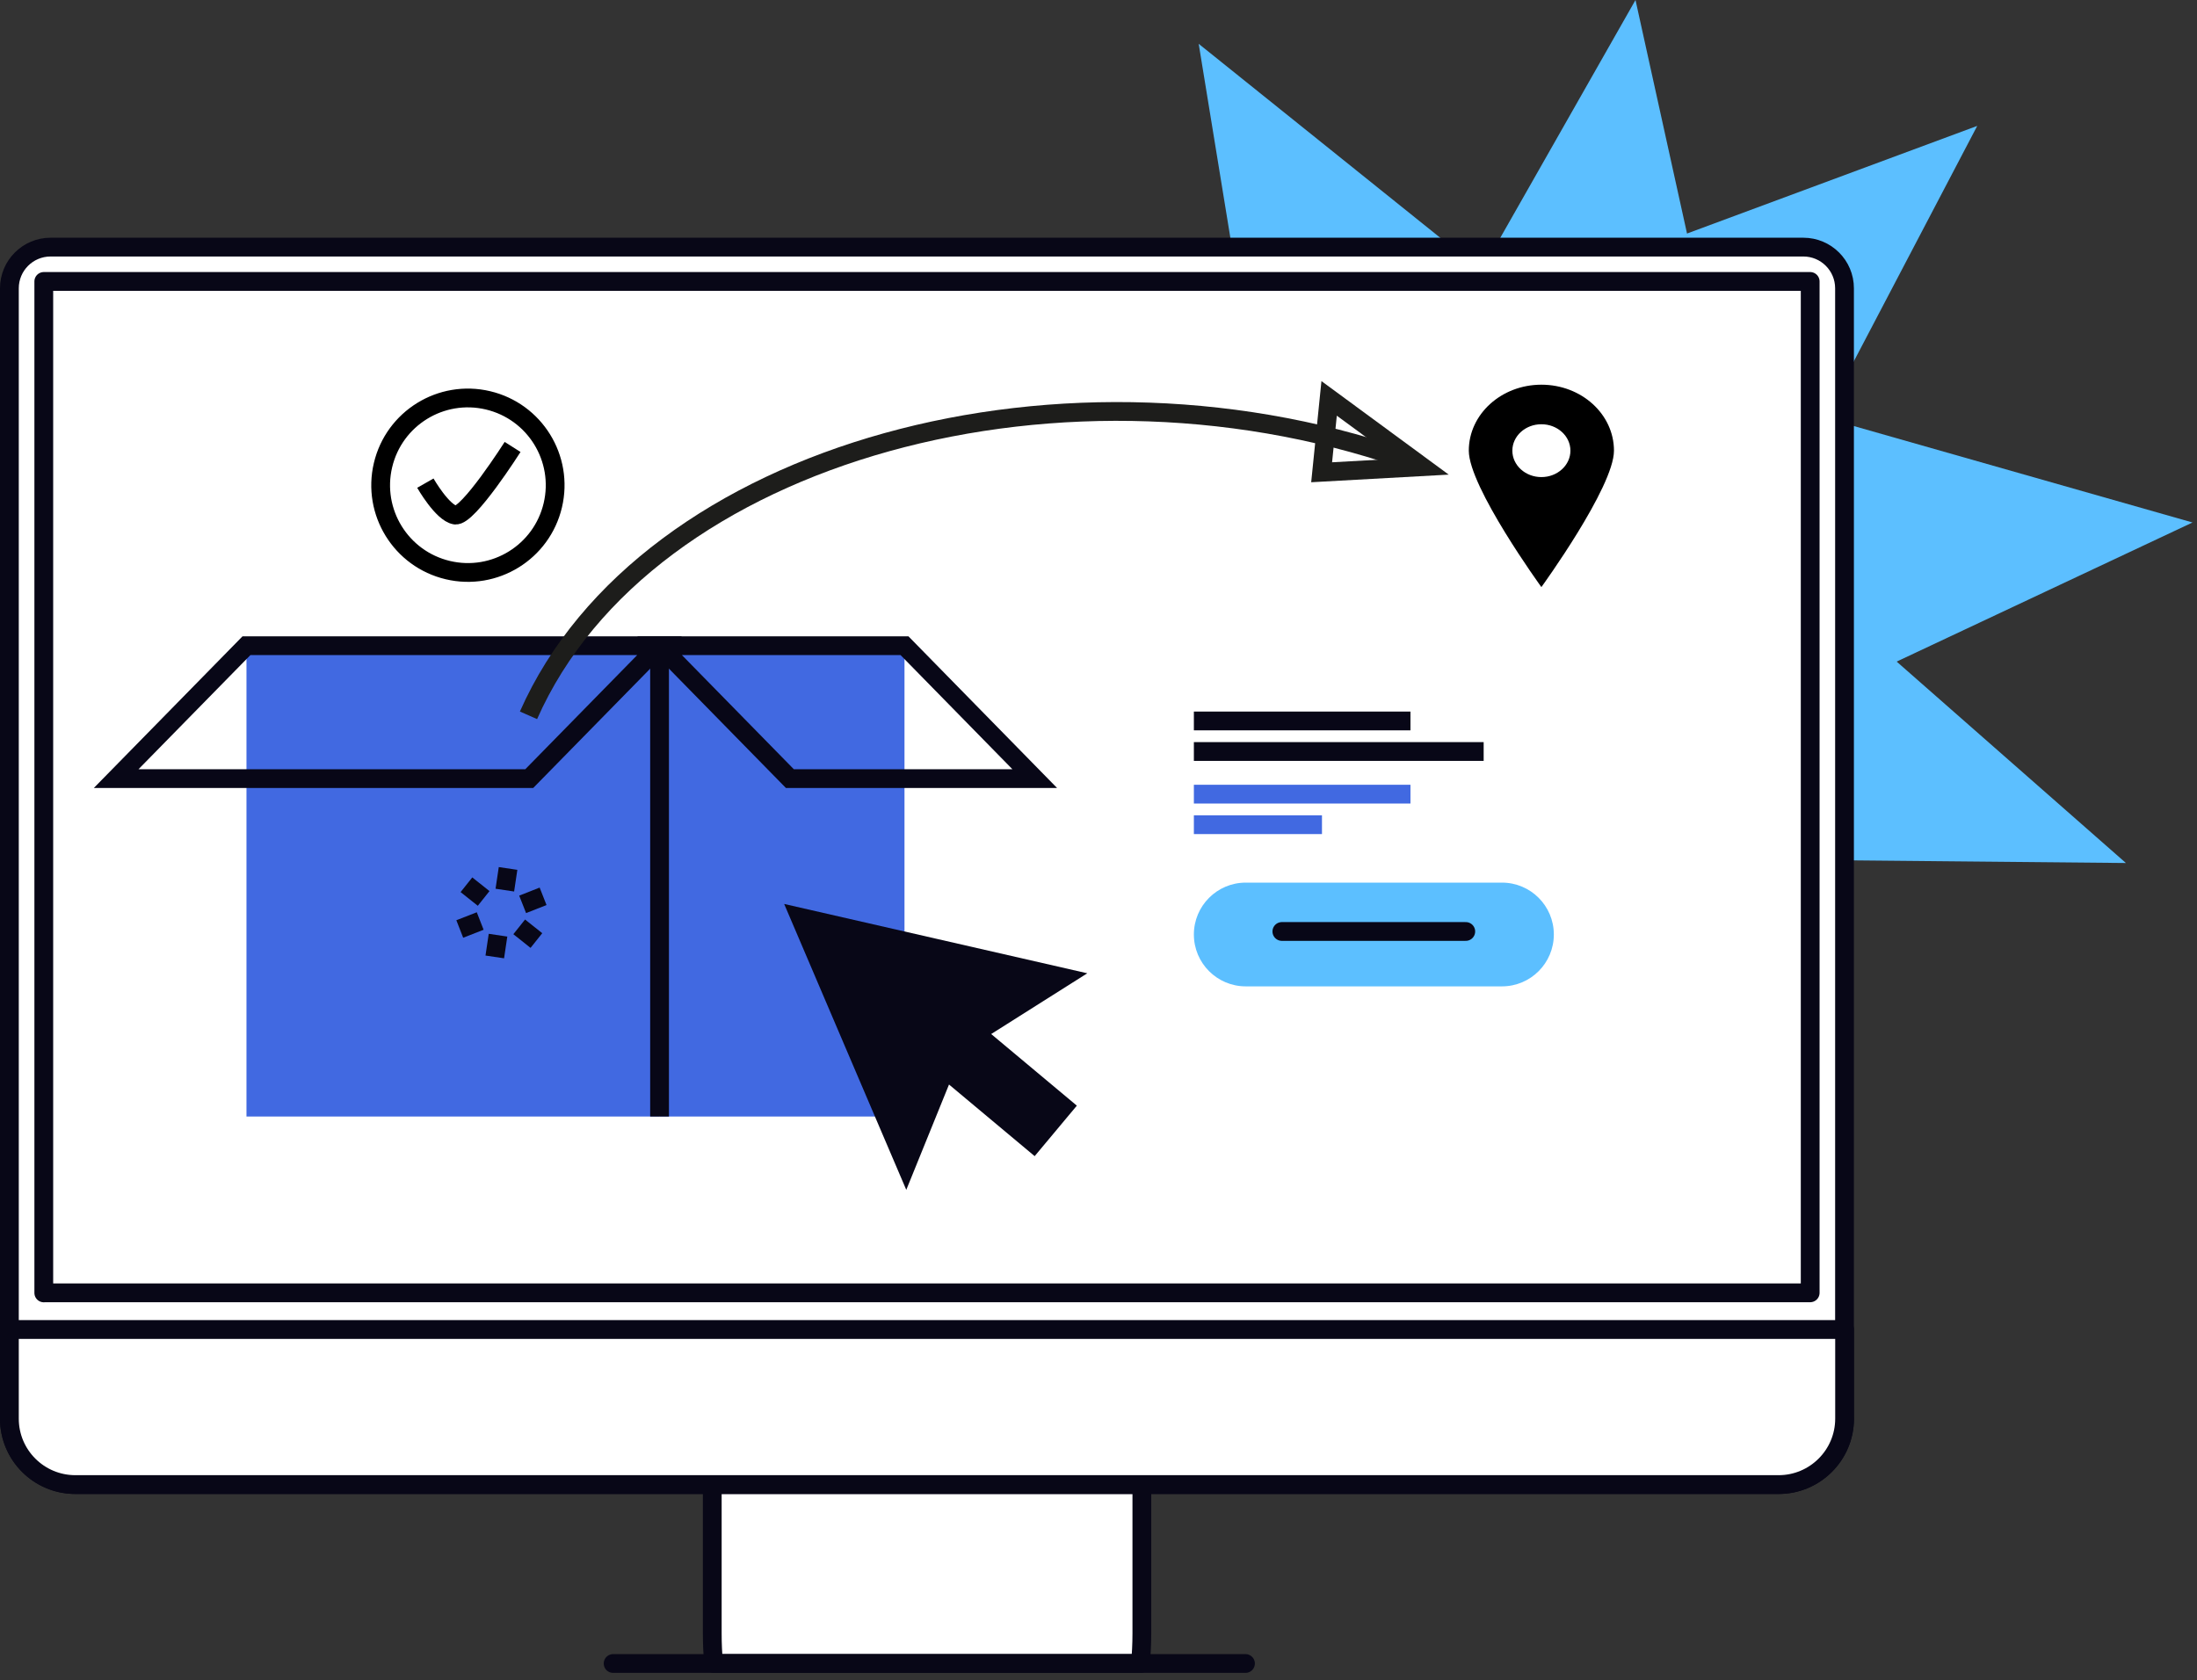 <svg width="234" height="179" viewBox="0 0 234 179" fill="none" xmlns="http://www.w3.org/2000/svg">
<rect x="0" y="0" width="234" height="179" fill="#333333" stroke="none"/>
<path d="M210.593 13.411L187.408 57.644L226.429 91.933L170.48 91.398L156.594 146.177L142.502 83.894L99.465 72.667L135.189 50.719L127.671 4.668L161.32 31.688L210.593 13.411Z" fill="#5CBFFF"/>
<path d="M233.522 55.658L187.195 77.445L195.886 127.776L152.453 94.513L106.683 130.187L135.335 72.088L88.151 28.873L150.739 41.258L174.195 0L183.319 41.361L233.522 55.658Z" fill="#5CBFFF"/>
<path d="M75.862 146.25V174.01C75.862 175.146 75.914 176.223 76.009 177.198H121.471C121.559 176.223 121.618 175.146 121.618 174.01V146.25H75.87H75.862Z" fill="white" stroke="#080717" stroke-width="2" stroke-linecap="round" stroke-linejoin="round"/>
<path d="M196.465 151.124C196.465 155 193.322 158.151 189.438 158.151H8.027C4.144 158.151 1 155.008 1 151.124V30.713C1 28.287 2.964 26.323 5.389 26.323H192.069C194.494 26.323 196.458 28.287 196.458 30.713V151.124H196.465Z" fill="white" stroke="#080717" stroke-width="2" stroke-linecap="round" stroke-linejoin="round"/>
<path d="M4.664 137.728V29.98H192.801V137.72H4.664V137.728Z" fill="white" stroke="#080717" stroke-width="2" stroke-linecap="round" stroke-linejoin="round"/>
<path d="M1 141.626V151.124C1 155 4.144 158.144 8.027 158.144H189.438C193.314 158.144 196.465 155 196.465 151.124V141.626H1Z" fill="white" stroke="#080717" stroke-width="2" stroke-linecap="round" stroke-linejoin="round"/>
<path d="M65.303 177.205H132.654" stroke="#080717" stroke-width="2" stroke-linecap="round" stroke-linejoin="round"/>
<path d="M164.171 40.98C159.899 40.98 156.44 44.131 156.44 48.008C156.44 51.884 164.171 62.539 164.171 62.539C164.171 62.539 171.902 51.892 171.902 48.008C171.902 44.123 168.443 40.98 164.171 40.98ZM164.171 50.822C162.464 50.822 161.079 49.561 161.079 48.008C161.079 46.454 162.464 45.193 164.171 45.193C165.879 45.193 167.264 46.454 167.264 48.008C167.264 49.561 165.879 50.822 164.171 50.822Z" fill="black"/>
<path d="M70.249 68.783H26.252V118.938H70.249V68.783Z" fill="#4169E1"/>
<path d="M70.256 118.938H96.336V68.783H70.256V118.938Z" fill="#4169E1"/>
<path d="M12.373 82.941H56.37L70.249 68.783H26.252L12.373 82.941Z" stroke="#080717" stroke-width="2" stroke-miterlimit="10"/>
<path d="M110.208 82.941H84.128L70.249 68.783H96.337L110.208 82.941Z" stroke="#080717" stroke-width="2" stroke-miterlimit="10"/>
<path d="M70.249 118.938V68.783" stroke="#080717" stroke-width="2" stroke-miterlimit="10"/>
<path d="M115.807 103.68L99.663 99.987L83.52 96.294L90.02 111.522L96.527 126.75L101.078 115.53L110.201 123.159L114.693 117.78L105.57 110.151L115.807 103.68Z" fill="#080717"/>
<path d="M58.879 53.823C60.058 48.828 56.965 43.824 51.97 42.645C46.976 41.466 41.971 44.559 40.793 49.554C39.614 54.549 42.707 59.553 47.702 60.732C52.696 61.911 57.7 58.818 58.879 53.823Z" stroke="black" stroke-width="2" stroke-miterlimit="10"/>
<path d="M45.305 51.467C45.305 51.467 47.115 54.64 48.478 54.867C49.841 55.094 54.596 47.612 54.596 47.612" stroke="black" stroke-width="2" stroke-miterlimit="10"/>
<path d="M48.969 98.961L51.145 98.111" stroke="#080717" stroke-width="2" stroke-miterlimit="10"/>
<path d="M55.666 96.338L57.843 95.48" stroke="#080717" stroke-width="2" stroke-miterlimit="10"/>
<path d="M52.699 101.937L53.043 99.621" stroke="#080717" stroke-width="2" stroke-miterlimit="10"/>
<path d="M53.769 94.821L54.113 92.513" stroke="#080717" stroke-width="2" stroke-miterlimit="10"/>
<path d="M49.68 94.249L51.512 95.707" stroke="#080717" stroke-width="2" stroke-miterlimit="10"/>
<path d="M55.3 98.734L57.132 100.192" stroke="#080717" stroke-width="2" stroke-miterlimit="10"/>
<path d="M56.289 76.199C68.769 47.956 113.967 35.769 151.135 49.458" stroke="#1D1D1B" stroke-width="2" stroke-miterlimit="10"/>
<path d="M140.766 50.309L151.464 49.715L141.564 42.438L140.766 50.309Z" stroke="#1D1D1B" stroke-width="2" stroke-miterlimit="10"/>
<path d="M127.158 76.8H150.226" stroke="#080717" stroke-width="2" stroke-miterlimit="10"/>
<path d="M127.158 80.054H158.023" stroke="#080717" stroke-width="2" stroke-miterlimit="10"/>
<path d="M127.158 84.597H150.226" stroke="#4169E1" stroke-width="2" stroke-miterlimit="10"/>
<path d="M127.158 87.851H140.802" stroke="#4169E1" stroke-width="2" stroke-miterlimit="10"/>
<path d="M159.972 105.073H132.683C129.635 105.073 127.158 102.603 127.158 99.547C127.158 96.499 129.627 94.022 132.683 94.022H159.972C163.021 94.022 165.497 96.491 165.497 99.547C165.497 102.596 163.028 105.073 159.972 105.073Z" fill="#5CBFFF"/>
<path d="M136.53 99.225H156.118" stroke="#080717" stroke-width="2" stroke-linecap="round" stroke-linejoin="round"/>
</svg>
